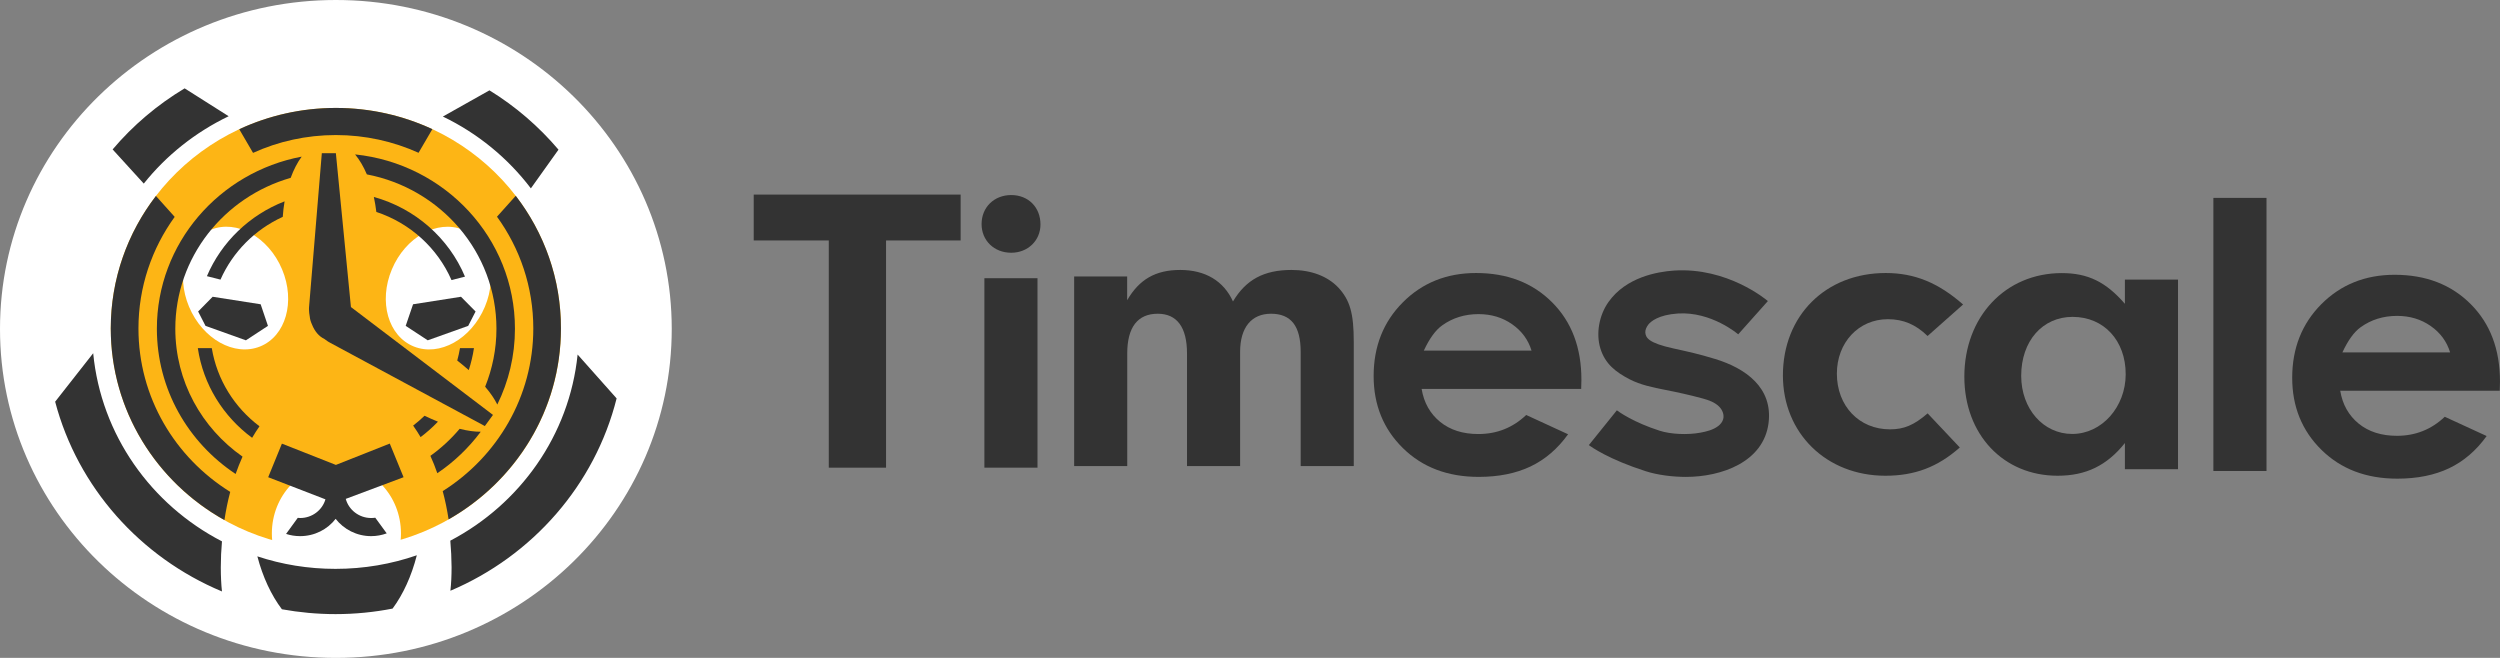 <svg width="152" height="40" viewBox="0 0 152 40" fill="none" xmlns="http://www.w3.org/2000/svg">
<rect x="0" y="0" width="152" height="40" fill="#808080" stroke="none"/>
<path d="M20.421 40C31.7 40 40.842 31.046 40.842 20C40.842 8.954 31.7 0 20.421 0C9.143 0 0 8.954 0 20C0 31.046 9.143 40 20.421 40Z" fill="white"/>
<path d="M20.422 33.382C27.981 33.382 34.109 27.378 34.109 19.972C34.109 12.566 27.981 6.562 20.422 6.562C12.862 6.562 6.734 12.566 6.734 19.972C6.734 27.378 12.862 33.382 20.422 33.382Z" fill="#FDB515"/>
<path d="M29.48 18.654C30.303 16.693 29.704 14.593 28.142 13.965C26.58 13.337 24.647 14.417 23.825 16.379C23.002 18.34 23.601 20.439 25.163 21.068C26.724 21.696 28.657 20.616 29.48 18.654Z" fill="white"/>
<path d="M20.454 36.595C22.622 36.595 24.379 34.732 24.379 32.434C24.379 30.135 22.622 28.272 20.454 28.272C18.286 28.272 16.529 30.135 16.529 32.434C16.529 34.732 18.286 36.595 20.454 36.595Z" fill="white"/>
<path d="M15.813 21.066C17.375 20.437 17.974 18.338 17.151 16.377C16.328 14.415 14.395 13.335 12.834 13.963C11.272 14.591 10.673 16.691 11.495 18.652C12.318 20.613 14.251 21.694 15.813 21.066Z" fill="white"/>
<path d="M27.379 32.873C31.614 30.649 34.619 26.465 35.119 21.556L37.49 24.223C36.169 29.486 32.372 33.802 27.384 35.918C27.432 35.498 27.456 35.026 27.456 34.489C27.451 33.947 27.427 33.405 27.379 32.873ZM15.647 33.826C17.14 34.321 18.733 34.587 20.397 34.587C22.133 34.587 23.793 34.297 25.343 33.76C25.018 35.026 24.513 36.133 23.869 37.002C22.748 37.221 21.59 37.338 20.402 37.338C19.286 37.338 18.199 37.235 17.14 37.044C16.487 36.18 15.976 35.077 15.647 33.826ZM13.496 32.915C9.195 30.692 6.147 26.451 5.666 21.476L3.353 24.423C4.726 29.631 8.527 33.882 13.496 35.96C13.449 35.53 13.425 35.045 13.425 34.493C13.425 33.961 13.449 33.433 13.496 32.915ZM32.277 11.453L33.956 9.099C32.763 7.693 31.347 6.469 29.759 5.493L26.926 7.086C29.044 8.104 30.88 9.613 32.277 11.453ZM11.226 5.372C9.567 6.366 8.083 7.623 6.848 9.085L8.742 11.163C10.115 9.444 11.88 8.039 13.902 7.067L11.226 5.372Z" fill="#333333"/>
<path d="M10.659 19.986C10.659 15.642 13.62 11.976 17.674 10.813C17.855 10.313 18.084 9.878 18.342 9.523C13.325 10.472 9.538 14.797 9.538 19.986C9.538 23.662 11.436 26.903 14.326 28.818C14.455 28.454 14.593 28.104 14.746 27.763C12.271 26.03 10.659 23.19 10.659 19.986Z" fill="#333333"/>
<path d="M12.58 16.791L13.405 17.001C14.149 15.32 15.499 13.956 17.192 13.185C17.216 12.863 17.249 12.546 17.302 12.242C15.17 13.069 13.462 14.717 12.58 16.791Z" fill="#333333"/>
<path d="M12.877 21.168H12.028C12.357 23.391 13.578 25.329 15.329 26.619C15.472 26.376 15.619 26.142 15.777 25.918C14.26 24.778 13.197 23.097 12.877 21.168Z" fill="#333333"/>
<path d="M27.451 17.029L28.271 16.819C27.289 14.479 25.248 12.671 22.73 11.976C22.791 12.265 22.844 12.569 22.882 12.886C24.942 13.568 26.602 15.086 27.451 17.029Z" fill="#333333"/>
<path d="M28.915 18.939L28.028 18.043L25.114 18.5L24.666 19.813L26.006 20.691L28.467 19.813L28.915 18.939Z" fill="#333333"/>
<path d="M12.047 18.939L12.929 18.043L15.848 18.5L16.291 19.813L14.951 20.691L12.495 19.813L12.047 18.939Z" fill="#333333"/>
<path d="M28.501 22.503C28.639 22.074 28.749 21.625 28.816 21.168H27.967C27.924 21.425 27.867 21.672 27.8 21.92C28.048 22.116 28.282 22.307 28.501 22.503Z" fill="#333333"/>
<path d="M25.811 25.278C25.591 25.488 25.362 25.694 25.119 25.876C25.276 26.1 25.429 26.334 25.572 26.576C25.949 26.292 26.302 25.979 26.626 25.638C26.359 25.53 26.087 25.409 25.811 25.278Z" fill="#333333"/>
<path d="M30.184 19.986C30.184 21.233 29.936 22.42 29.497 23.513C29.826 23.896 30.074 24.265 30.236 24.596C30.923 23.2 31.309 21.64 31.309 19.986C31.309 14.484 27.055 9.958 21.59 9.388C21.862 9.72 22.105 10.131 22.305 10.603C26.793 11.462 30.184 15.334 30.184 19.986Z" fill="#333333"/>
<path d="M27.947 26.072C27.427 26.688 26.826 27.244 26.168 27.716C26.321 28.052 26.464 28.407 26.588 28.771C27.608 28.085 28.5 27.225 29.23 26.249C28.863 26.254 28.428 26.193 27.947 26.072Z" fill="#333333"/>
<path d="M21.356 18.683C21.346 18.683 21.341 18.678 21.337 18.674L20.421 9.313H19.567L18.785 18.739H18.79C18.79 18.758 18.785 18.776 18.785 18.795C18.79 18.954 18.804 19.103 18.833 19.248C18.847 19.407 18.895 19.57 18.971 19.734C19.133 20.145 19.396 20.453 19.706 20.598C19.777 20.654 19.853 20.705 19.93 20.757C19.944 20.766 19.963 20.775 19.977 20.785V20.789L29.477 25.904L29.973 25.227L21.356 18.683Z" fill="#333333"/>
<path d="M22.567 31.495C21.828 31.495 21.203 31 21.022 30.332L24.537 29.015L23.698 26.969L20.421 28.267L17.14 26.973L16.306 29.015L19.787 30.36C19.596 31.014 18.981 31.495 18.251 31.495C18.204 31.495 18.151 31.49 18.104 31.485L17.393 32.462C17.66 32.55 17.946 32.597 18.247 32.597C19.129 32.597 19.911 32.186 20.407 31.546C20.903 32.181 21.685 32.597 22.567 32.597C22.901 32.597 23.216 32.536 23.512 32.429L22.816 31.476C22.734 31.49 22.653 31.495 22.567 31.495Z" fill="#333333"/>
<path d="M31.357 11.905L30.217 13.176C31.61 15.095 32.425 17.44 32.425 19.972C32.425 24.119 30.232 27.767 26.917 29.86C27.065 30.411 27.184 30.985 27.275 31.578C31.357 29.257 34.104 24.927 34.104 19.972C34.114 16.945 33.083 14.152 31.357 11.905Z" fill="#333333"/>
<path d="M8.418 19.973C8.418 17.446 9.233 15.106 10.621 13.186L9.481 11.915C7.755 14.158 6.734 16.951 6.734 19.973C6.734 24.961 9.515 29.314 13.645 31.621C13.735 31.028 13.85 30.454 13.998 29.907C10.64 27.819 8.418 24.153 8.418 19.973Z" fill="#333333"/>
<path d="M20.421 6.562C18.318 6.562 16.325 7.03 14.546 7.856L15.385 9.295C16.916 8.599 18.623 8.211 20.421 8.211C22.215 8.211 23.917 8.599 25.448 9.29L26.287 7.852C24.509 7.03 22.52 6.562 20.421 6.562Z" fill="#333333"/>
<path d="M53.872 28.435H50.39V14.62H45.826V11.831H58.407V14.62H53.872V28.435Z" fill="#333333"/>
<path d="M63.261 13.648C63.261 14.62 62.498 15.367 61.482 15.367C60.438 15.367 59.68 14.62 59.68 13.625C59.68 12.602 60.443 11.859 61.482 11.859C62.522 11.859 63.261 12.602 63.261 13.648ZM63.08 28.436H59.851V16.913H63.08V28.436Z" fill="#333333"/>
<path d="M68.531 16.81V18.253C69.271 16.983 70.258 16.413 71.76 16.413C73.286 16.413 74.402 17.086 74.965 18.328C75.752 17.006 76.844 16.413 78.523 16.413C79.715 16.413 80.707 16.787 81.37 17.483C82.081 18.253 82.309 19.052 82.309 20.794V28.337H79.081V21.392C79.081 19.823 78.494 19.075 77.278 19.075C76.081 19.075 75.399 19.921 75.399 21.392V28.337H72.17V21.49C72.17 19.897 71.56 19.075 70.391 19.075C69.171 19.075 68.536 19.897 68.536 21.49V28.337H65.308V16.81H68.531Z" fill="#333333"/>
<path d="M119.156 27.207C117.806 28.402 116.409 28.925 114.63 28.925C111.043 28.925 108.401 26.338 108.401 22.825C108.401 19.192 110.996 16.599 114.654 16.599C116.409 16.599 117.858 17.197 119.356 18.514L117.196 20.429C116.485 19.733 115.722 19.407 114.782 19.407C113.004 19.407 111.682 20.826 111.682 22.718C111.682 24.684 113.032 26.104 114.911 26.104C115.751 26.104 116.361 25.857 117.2 25.133L119.156 27.207Z" fill="#333333"/>
<path d="M129.194 17.001H132.423V28.528H129.194V26.936C128.102 28.304 126.828 28.925 125.102 28.925C121.797 28.925 119.432 26.413 119.432 22.9C119.432 19.266 121.921 16.604 125.355 16.604C126.957 16.604 128.049 17.151 129.194 18.472V17.001ZM122.889 22.849C122.889 24.866 124.239 26.384 125.989 26.384C127.792 26.384 129.242 24.74 129.242 22.751C129.242 20.71 127.921 19.266 126.013 19.266C124.186 19.266 122.889 20.733 122.889 22.849Z" fill="#333333"/>
<path d="M134.574 28.636V12.032H137.803V28.636H134.574Z" fill="#333333"/>
<path d="M96.136 23.648H86.435C86.574 24.483 86.95 25.151 87.556 25.646C88.166 26.142 88.939 26.389 89.883 26.389C91.014 26.389 91.982 26.002 92.793 25.231L95.339 26.403C94.705 27.286 93.947 27.935 93.059 28.36C92.172 28.781 91.123 28.995 89.907 28.995C88.019 28.995 86.483 28.412 85.296 27.244C84.108 26.076 83.517 24.614 83.517 22.863C83.517 21.065 84.108 19.57 85.291 18.384C86.473 17.197 87.957 16.599 89.745 16.599C91.638 16.599 93.183 17.192 94.371 18.384C95.558 19.57 96.15 21.139 96.15 23.092L96.136 23.648ZM93.117 21.317C92.916 20.658 92.525 20.126 91.939 19.715C91.352 19.304 90.67 19.098 89.893 19.098C89.049 19.098 88.309 19.332 87.675 19.79C87.275 20.079 86.907 20.588 86.569 21.317H93.117Z" fill="#333333"/>
<path d="M151.985 23.755H142.285C142.423 24.591 142.8 25.259 143.406 25.755C144.016 26.25 144.789 26.497 145.733 26.497C146.863 26.497 147.831 26.109 148.642 25.339L151.189 26.511C150.554 27.394 149.796 28.043 148.909 28.468C148.022 28.889 146.973 29.103 145.757 29.103C143.868 29.103 142.333 28.52 141.145 27.352C139.958 26.184 139.366 24.722 139.366 22.971C139.366 21.172 139.958 19.678 141.14 18.491C142.323 17.305 143.806 16.707 145.595 16.707C147.488 16.707 149.033 17.3 150.221 18.491C151.408 19.678 151.999 21.247 151.999 23.2L151.985 23.755ZM148.966 21.425C148.766 20.766 148.375 20.234 147.788 19.823C147.202 19.412 146.52 19.206 145.742 19.206C144.898 19.206 144.159 19.44 143.525 19.897C143.124 20.187 142.757 20.696 142.418 21.425H148.966Z" fill="#333333"/>
<path d="M98.305 24.947C98.439 25.049 99.311 25.675 100.909 26.189C101.596 26.408 102.612 26.45 103.384 26.306C103.761 26.236 104.166 26.137 104.472 25.899C104.605 25.797 104.72 25.656 104.767 25.493C104.843 25.227 104.729 24.932 104.534 24.732C104.271 24.461 103.885 24.325 103.522 24.227C102.716 24.008 101.958 23.844 101.267 23.709C100.485 23.555 99.75 23.405 99.087 23.064C98.234 22.62 97.59 22.13 97.299 21.172C97.032 20.294 97.213 19.183 97.8 18.356C98.863 16.857 100.752 16.52 101.782 16.45C105.029 16.24 107.39 18.221 107.486 18.305L105.683 20.327L105.688 20.332C105.673 20.318 104.061 18.931 102.015 19.061C100.818 19.141 100.361 19.556 100.222 19.729C100.098 19.888 100.022 20.07 100.036 20.229C100.065 20.537 100.232 20.855 101.748 21.186C102.678 21.392 103.26 21.514 104.281 21.826C106.136 22.392 107.8 23.573 107.528 25.722C107.223 28.108 104.643 28.996 102.502 28.996C101.715 28.996 100.785 28.884 100.06 28.65C97.819 27.931 96.765 27.184 96.603 27.062L98.305 24.947Z" fill="#333333"/>
</svg>
